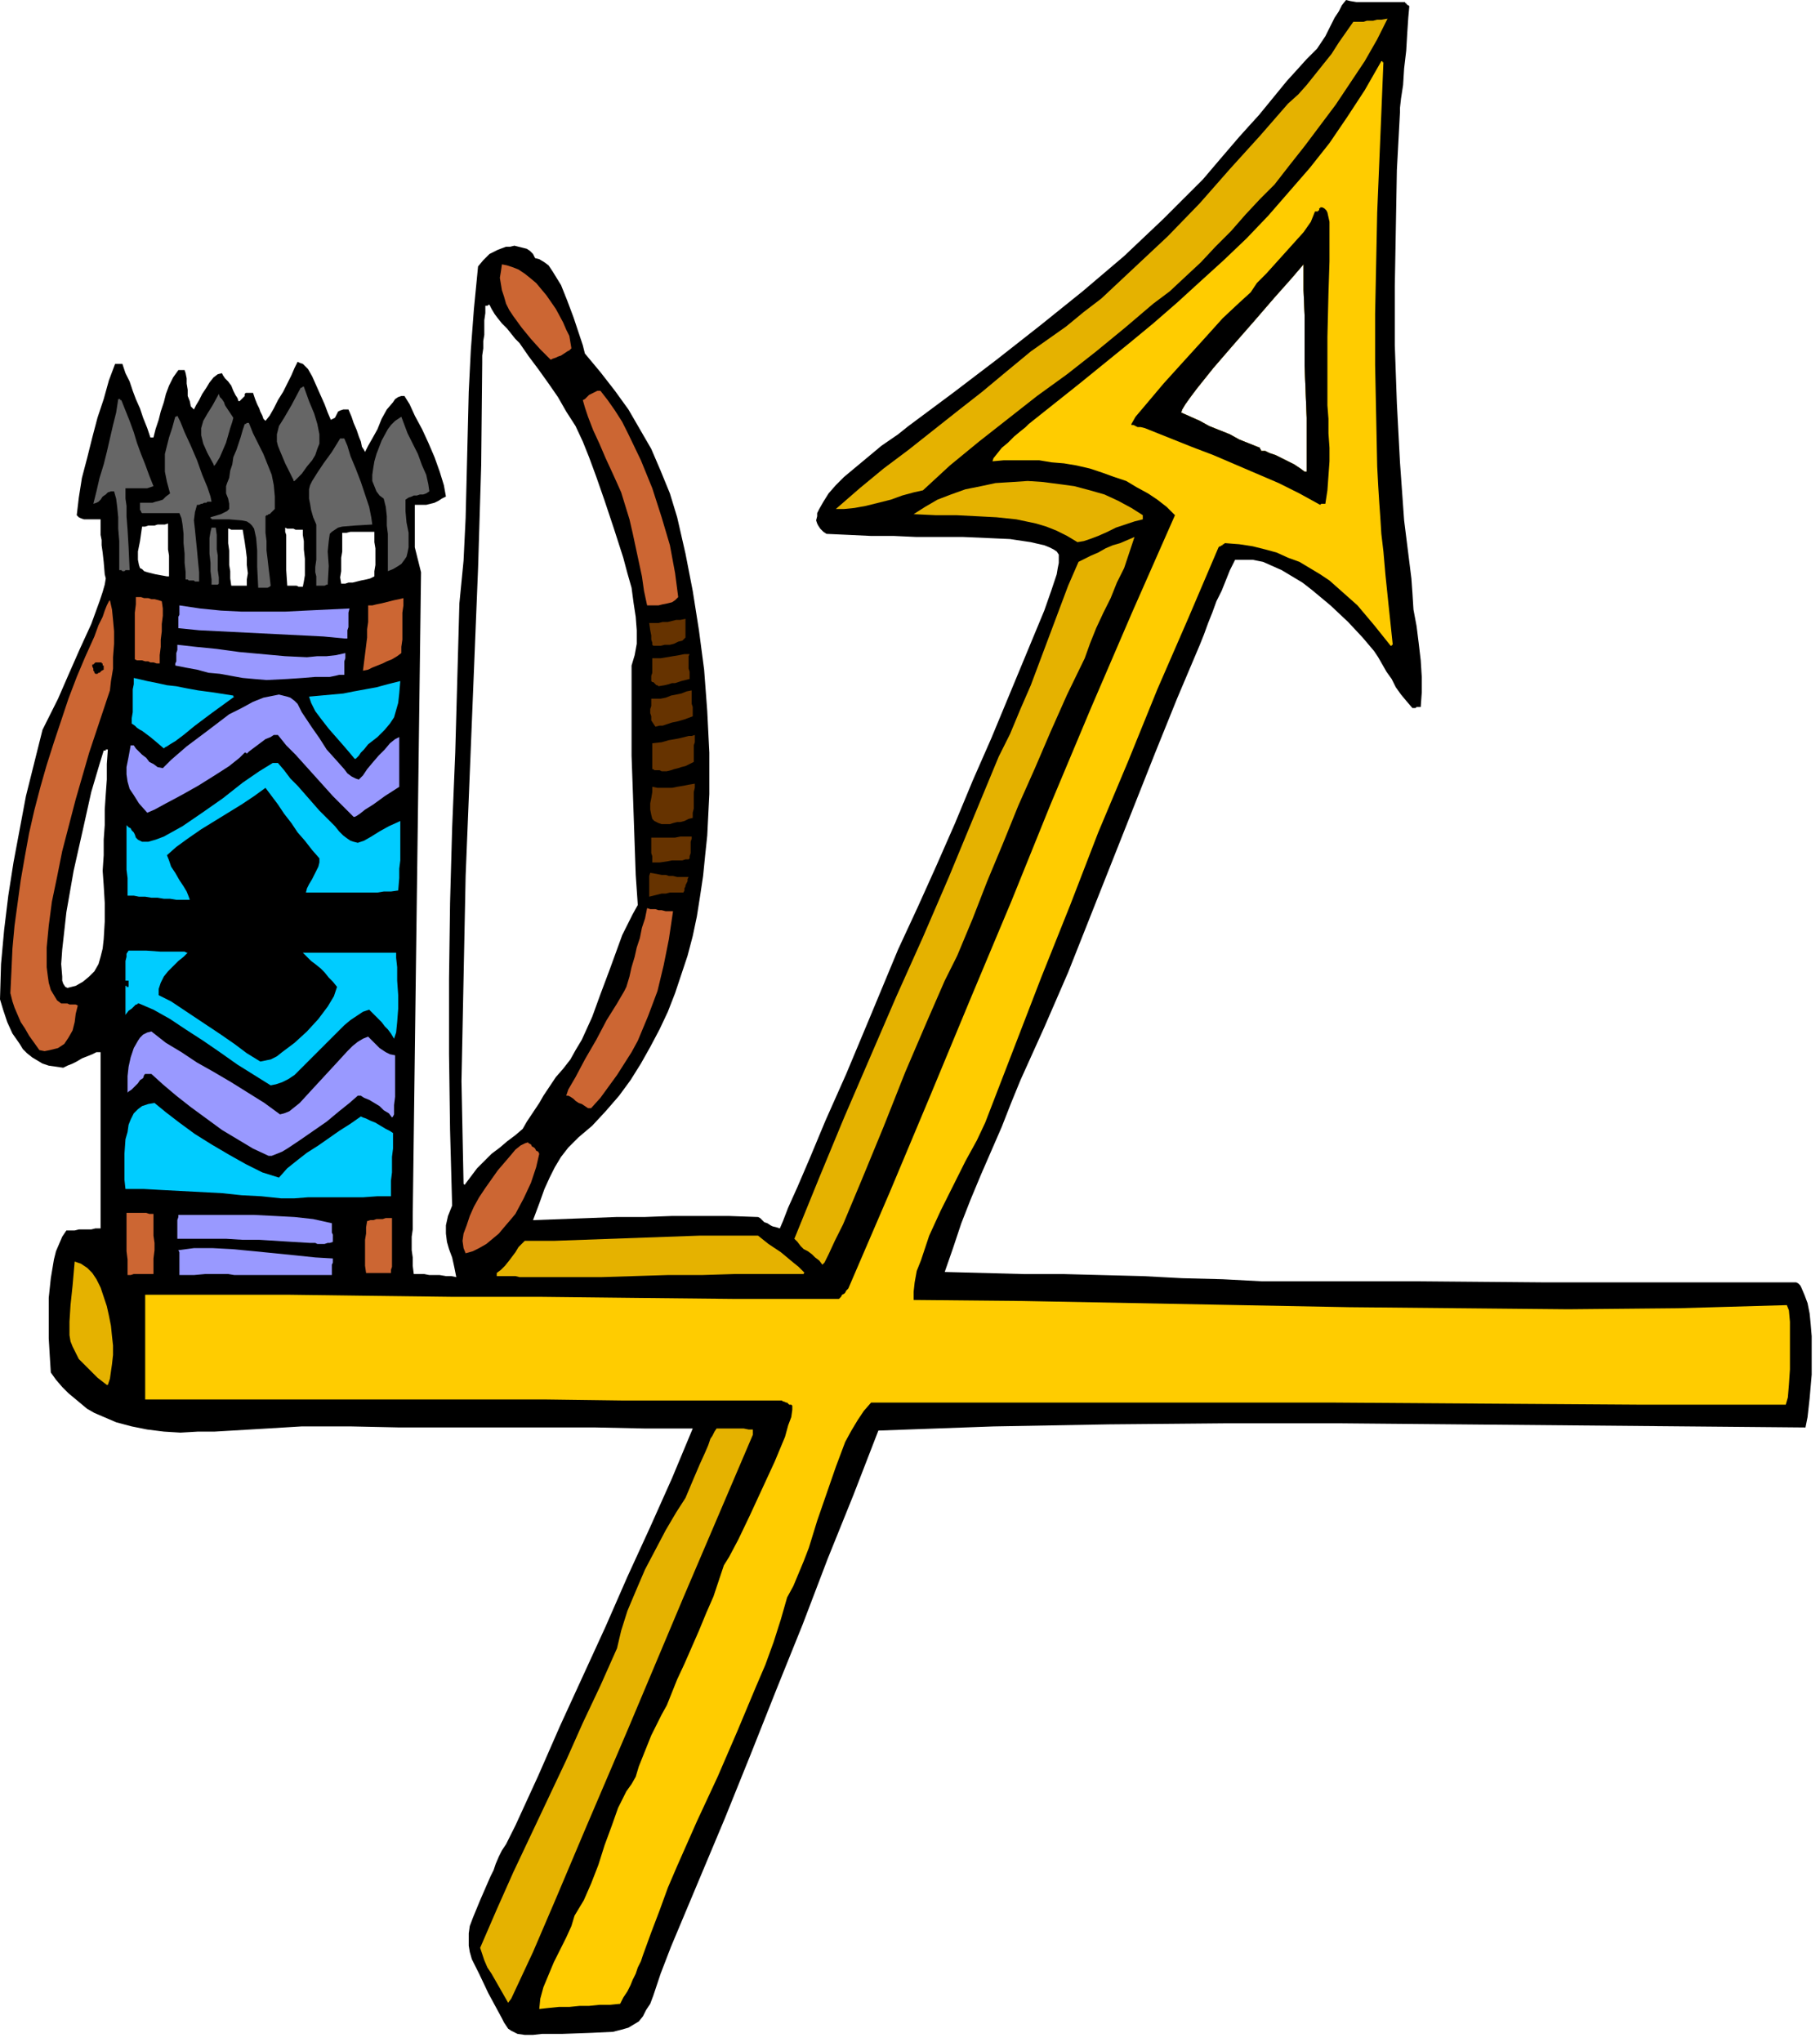 <svg xmlns="http://www.w3.org/2000/svg" fill-rule="evenodd" height="6.562in" preserveAspectRatio="none" stroke-linecap="round" viewBox="0 0 1755 1970" width="5.848in"><style>.brush1{fill:#000}.pen1{stroke:none}.brush3{fill:#e5b200}.brush4{fill:#99f}.brush5{fill:#c63}.brush6{fill:#0cf}.brush7{fill:#630}.brush8{fill:#666}</style><path class="pen1 brush1" d="M542 1962h-19l-9 1h-8l-7-1-6-3-3-2-2-3-2-3-2-4-13-24-9-19-4-8-3-6-2-7-1-6v-12l1-7 3-8 7-17 10-23 3-6 2-6 3-7 3-6 4-6 3-6 3-6 3-6 22-48 21-48 22-48 22-48 21-48 22-48 21-47 20-48h-47l-47-1H385l-47-1h-47l-33 2-34 2-17 1h-16l-17 1-16-1-16-2-15-3-15-4-14-6-7-3-7-4-6-5-6-5-6-5-6-6-6-7-5-7-1-16-1-17v-39l2-19 3-18 2-8 3-7 3-7 4-6h8l4-1h12l4-1h5v-170h-4l-4 2-5 2-5 2-5 3-4 2-5 2-4 2-7-1-7-1-6-2-5-3-5-3-5-4-4-4-3-5-7-10-5-11-4-12-3-10 1-34 3-33 4-33 5-32 6-32 6-32 8-32 8-32 6-12 9-18 10-23 11-25 11-24 8-22 3-9 2-7 1-6-1-4-1-12-1-9-1-7v-5l-1-5v-15H81l-3-1-2-1-2-2 2-17 3-19 5-19 5-20 5-19 6-18 5-18 6-16h7l3 9 4 8 3 9 3 8 4 9 3 9 4 10 3 9h3l2-8 3-9 2-8 3-9 2-8 3-8 4-8 5-7h6l1 3 1 5v5l1 6v6l2 5 1 5 3 3 2-4 3-5 3-6 4-6 3-5 4-5 4-3 4-1 1 2 2 3 3 3 3 4 2 5 2 4 2 3 1 3h1l1-1 1-1 1-1 1-1 1-1v-2l1-1h7l2 6 2 5 2 4 1 3 1 2 1 2 1 3 2 2 4-5 4-7 4-8 5-8 4-8 4-8 3-7 3-6 2 1 3 1 2 2 3 3 4 7 4 9 4 9 4 9 3 8 3 7 2-1 2-1 1-2 1-2 1-2 2-1 3-1h5l3 7 2 6 3 7 2 6 2 5 1 5 2 3 1 2 3-6 4-7 5-9 4-10 5-9 6-7 2-3 3-2 3-1h3l5 8 5 11 7 13 6 13 6 14 5 14 4 13 2 11-4 2-3 2-4 2-4 1-4 1h-11v41l2 8 2 8 2 8-1 78-1 77-1 78-1 77-1 77-1 78-1 78-1 78v13l-1 7v13l1 7v8l1 8h10l5 1h10l6 1h5l5 1-2-10-2-9-3-8-2-7-1-8v-8l2-9 4-10-2-73-1-73v-73l1-73 2-72 3-73 2-72 2-72 4-41 2-41 1-40 1-41 1-41 2-40 3-40 4-41 5-6 6-6 8-4 8-3h4l4-1 4 1 4 1 4 1 3 2 3 3 2 4 4 1 5 3 4 3 4 6 8 13 6 15 6 16 5 15 4 12 2 8 15 18 14 18 13 18 11 19 11 19 9 21 9 22 7 23 8 35 7 36 6 38 5 38 3 40 2 40v40l-2 40-2 19-2 20-3 20-3 19-4 19-5 19-6 18-6 18-7 18-8 17-9 17-9 16-10 16-11 15-13 15-13 14-13 11-10 10-7 9-6 10-5 10-5 11-5 14-6 16 27-1 27-1 26-1h27l27-1h55l28 1 2 1 2 2 2 2 3 1 3 2 2 1 4 1 3 1 3-7 5-13 9-20 12-28 15-36 20-45 23-55 27-65 19-41 18-40 18-41 17-41 18-41 17-41 17-41 17-41 7-20 5-15 1-6 1-5v-8l-2-3-3-2-4-2-5-2-13-3-20-3-22-1-23-1h-45l-22-1h-22l-21-1-22-1-3-2-3-3-2-3-1-2-1-3 1-4v-3l2-4 4-7 5-8 7-8 8-8 18-15 18-15 16-11 10-8 43-32 42-32 42-33 41-33 20-17 20-17 19-18 19-18 19-19 19-19 17-20 18-21 9-10 10-11 9-11 9-11 9-11 10-11 9-10 10-10 4-6 4-6 3-6 3-6 3-6 4-6 3-6 4-5 4 1 6 1h47v1h1v1h1v1h1l1 1-1 11-1 15-1 17-2 17-1 16-2 13-1 9v4l-3 56-1 56-1 56v57l2 56 3 57 4 56 7 56 1 14 1 16 3 16 2 16 2 17 1 16v15l-1 14h-4l-1 1h-3l-6-7-5-6-5-7-4-8-5-7-4-7-4-7-4-6-11-13-14-15-17-16-18-15-9-7-10-6-10-6-9-4-9-4-10-2h-17l-5 10-4 10-4 10-5 10-4 11-4 10-4 11-4 10-22 52-21 52-21 53-21 53-21 53-21 53-23 53-23 51-9 22-9 23-10 23-10 23-10 24-9 23-8 24-8 23 38 1 38 1h38l38 1 39 1 38 2 39 1 38 2h151l118 1h246l2 1 2 2 1 2 3 7 3 8 2 10 1 10 1 12v37l-2 23-2 18-2 10-112-1-112-1-112-1-112-1h-112l-112 1-111 2-111 4-24 62-25 62-24 63-25 62-25 63-25 62-26 62-26 62-10 26-7 21-3 8-4 6-3 6-4 5-5 3-5 3-7 2-8 2-21 1-28 1zM329 563l-1-6 1-6v-13l1-6v-18h4l4-1h23v10l1 6v16l-1 6v5l-4 2-4 1-5 1-4 1-4 1h-4l-3 1h-4zm-52 2-1-15v-34l-1-3v-4l2 1h6l2 1h7v5l1 6v8l1 9v16l-1 6-1 5h-4l-2-1h-9zm-54 0-1-7v-7l-1-6v-14l-1-7v-14h1l2 1h11l1 6 1 6 1 7 1 8v7l1 8-1 6v6h-15zm-62-9-11-2-8-2-3-1-2-2-2-1-1-3-1-5v-8l2-10 2-14h3l3-1h6l3-1h7l3-1v25l1 6v20h-2zM65 953l-2-1-2-3-1-3v-4l-1-12 1-14 4-36 7-40 9-40 8-36 8-27 4-13h2v-1h2l-1 14v15l-1 14-1 15v15l-1 14v15l-1 15 1 14 1 17v18l-1 17-1 9-2 8-2 7-4 7-5 5-6 5-7 4-8 2zm382 189-1-49-1-50 1-49 1-50 2-99 4-99 4-99 4-99 3-99 1-99v-7l1-7v-7l1-6v-14l1-7v-7h2l1-1h1l2 4 3 5 3 4 4 5 5 5 4 5 4 5 4 4 9 13 9 12 10 14 9 13 8 14 9 14 7 15 6 15 7 19 8 23 9 27 9 28 4 15 4 14 2 15 2 13 1 13v13l-2 11-3 10v87l1 28 1 29 1 29 1 29 2 29-5 9-5 10-5 10-4 11-8 22-9 24-8 22-10 22-6 10-5 9-7 9-7 8-4 6-4 6-4 6-4 7-4 6-4 6-4 6-4 7-7 6-8 6-7 6-8 6-7 7-7 7-6 8-6 8-1-1zm811-687-4-3-6-4-6-3-6-3-6-3-6-2-4-2h-4v-1l-1-1v-1l-10-4-10-4-9-5-10-4-10-4-9-5-9-4-9-4 1-3 3-5 5-7 6-8 16-20 19-22 21-24 19-22 16-18 12-14v25l1 24v49l1 25 1 25v52h-2z"/><path class="pen1" d="m520 1938 1-10 3-11 5-12 5-12 6-12 6-12 5-11 3-10 9-15 7-16 7-18 6-19 7-19 6-17 4-8 4-8 5-7 4-7 3-10 4-10 4-10 4-10 5-10 5-10 5-9 4-10 6-15 7-15 7-16 7-16 7-17 7-16 5-15 5-15 5-8 9-17 11-23 12-26 12-26 10-24 3-11 3-8 1-7v-4l-1-1h-2l-1-1-1-1h-1l-2-1h-1l-1-1H600l-76-1H140v-101h139l76 1 81 1h85l90 1 96 1h102l1-1 1-1 1-2 2-1 1-1 1-2 1-1 1-1 40-93 39-93 39-94 39-93 38-94 39-93 40-93 41-93-8-8-9-7-9-6-11-6-10-6-12-4-11-4-12-4-13-3-12-2-12-1-12-2h-34l-11 1 1-3 4-5 4-5 6-5 6-6 6-5 5-4 3-3 49-39 48-39 23-19 23-20 23-21 22-20 22-21 21-22 20-23 20-23 19-24 17-25 17-26 16-28h1v1h1l-2 49-2 48-2 48-1 49-1 49v49l1 49 1 49 1 19 1 16 1 14 1 16 2 17 2 23 3 29 4 38h-1v1h-1l-16-20-16-19-9-8-9-8-9-8-9-6-10-6-10-6-11-4-11-5-11-3-12-3-13-2-13-1h-1l-1 1h-1v1h-1l-1 1h-1l-1 1-29 68-30 69-28 69-29 69-27 70-28 70-27 70-27 70-8 17-11 20-12 24-12 24-11 24-8 24-4 10-2 11-1 9v8l105 1 105 2 105 2 105 2 106 1 105 1 106-1 105-3 2 5 1 11v46l-1 15-1 12-2 7h-144l-149-1-146-1H840l-7 8-6 9-6 10-6 11-9 24-9 26-9 26-8 26-5 13-5 12-5 12-6 11-6 21-7 22-8 22-9 21-18 43-19 44-20 43-19 43-9 21-8 22-8 21-8 22-2 6-3 6-2 6-3 6-2 5-3 6-4 6-3 6-10 1h-10l-10 1h-9l-10 1h-10l-10 1-9 1zm738-1483-4-3-6-4-6-3-6-3-6-3-6-2-4-2h-4v-1l-1-1v-1l-10-4-10-4-9-5-10-4-10-4-9-5-9-4-9-4 1-3 3-5 5-7 6-8 16-20 19-22 21-24 19-22 16-18 12-14v25l1 24v49l1 25 1 25v52h-2z" style="fill:#fc0"/><path class="pen1 brush3" d="m490 1932-4-7-4-7-4-7-4-7-4-6-3-7-2-6-2-6 16-37 16-36 17-36 17-36 17-36 16-36 17-36 16-36 4-17 6-19 8-19 9-21 10-19 10-19 10-17 9-14 8-19 6-14 5-11 3-7 2-6 2-3 2-4 2-3h26l5 1h4v5l-67 157-53 126-41 96-30 71-21 49-14 30-7 15-3 4zm-387-596-9-7-7-7-6-6-5-5-3-6-3-6-2-5-1-6v-13l1-16 2-19 2-23 6 2 6 4 5 5 4 6 4 8 3 9 3 9 2 9 2 10 1 10 1 9v9l-1 9-1 7-1 7-2 6h-1zm412-104h-14l-4-1h-18v-3l4-3 4-4 4-5 3-4 3-4 3-5 3-3 3-3h28l28-1 28-1 28-1 28-1 28-1h57l5 4 5 4 6 4 6 4 6 5 6 5 5 4 6 6h-1v1h-66l-32 1h-33l-32 1-32 1h-65z"/><path class="pen1 brush4" d="M244 1230h-18l-6-1h-22l-11 1h-14v-22l-1-2 15-2h18l19 1 21 2 20 2 20 2 19 2 17 1v4l-1 2v10h-76z"/><path class="pen1 brush5" d="M123 1230v-15l-1-8v-37h19l3 1h4v21l1 7v7l-1 8v15h-19l-3 1h-3zm230-2-1-7v-25l1-6v-6l1-6 3-1h3l3-1h6l3-1h6v47l-1 3v3h-24z"/><path class="pen1 brush3" d="m793 1220-3-4-4-3-3-3-4-3-4-2-3-3-3-4-3-3 24-59 24-58 25-58 25-58 26-58 25-58 24-58 24-58 11-22 10-24 10-23 9-24 9-24 9-24 9-24 10-23 6-3 6-3 7-3 7-4 7-3 7-2 7-3 7-3-5 15-5 15-7 14-6 15-7 14-7 15-6 15-5 14-17 35-16 36-15 35-16 36-15 37-15 36-14 36-15 36-12 24-17 39-21 49-21 53-21 51-18 43-8 16-6 13-4 8-2 2z"/><path class="pen1 brush5" d="m449 1209-2-5-1-7 1-7 3-8 3-9 4-9 5-9 6-9 12-17 12-14 5-6 5-4 4-2 3-1 1 1 2 1 1 2 2 1 1 1 1 2 2 1 1 2-3 13-5 15-7 15-8 15-5 6-6 7-5 6-6 5-6 5-7 4-6 3-7 2z"/><path class="pen1 brush4" d="m299 1199-17-1-16-1-16-1h-16l-16-1h-47v-18l1-3v-2h73l20 1 19 1 18 2 18 4v9l1 2v7l-3 1h-2l-3 1h-7l-2-1h-5z"/><path class="pen1 brush6" d="m271 1156-19-2-19-1-19-2-19-1-19-1-19-1-18-1h-18l-1-9v-25l1-14 2-7 1-7 2-5 3-6 4-4 4-3 6-2 6-1 11 9 13 10 15 11 16 10 17 10 16 9 16 8 16 5 8-9 10-8 9-7 11-7 10-7 10-7 11-7 10-7 2 1 3 1 4 2 5 2 5 3 5 3 4 2 3 2v15l-1 8v15l-1 8v15h-13l-14 1h-53l-13 1h-13z"/><path class="pen1 brush4" d="m259 1115-15-7-15-9-15-9-15-11-15-11-14-11-13-11-11-10h-6l-1 1-1 3-3 2-2 3-3 3-3 3-3 2-1 1v-16l1-9 2-9 3-9 4-7 2-3 3-3 4-2 4-1 14 11 15 9 15 10 16 9 17 10 16 10 16 10 15 11 4-1 5-2 5-4 5-4 11-12 12-13 12-13 11-12 5-5 5-4 5-3 5-2 2 2 3 3 3 3 3 3 3 2 3 2 4 2 5 1v40l-1 8v9l-1 2-1 1-3-4-5-3-4-4-5-3-5-3-5-2-3-2h-3l-8 7-10 8-12 10-13 9-13 9-12 8-5 3-5 2-5 2h-3z"/><path class="pen1 brush5" d="m567 1069-3-2-3-2-3-1-3-2-2-2-3-2-2-1h-2l2-6 7-12 9-17 11-19 10-19 10-16 7-12 2-4 3-10 2-9 3-10 2-9 3-9 2-10 3-9 2-10 3 1h5l3 1h3l4 1h7l-4 27-5 25-6 25-9 24-5 12-5 12-6 11-7 11-7 11-8 11-8 11-9 10h-3z"/><path class="pen1 brush6" d="m261 1047-16-10-16-10-17-12-16-11-17-11-15-10-16-9-14-6h-1l-1 1h-1l-1 1-1 1-2 2-3 2-3 4v-28h1v1h2v-6h-3v-19l1-4v-3l2-3h17l14 1h23l2 1h1l-4 4-5 4-5 5-5 5-4 5-3 6-2 6v6l12 6 12 8 12 8 12 8 12 8 13 9 12 9 13 8 5-1 5-1 6-3 5-4 12-9 12-11 11-12 9-12 6-10 3-9-4-5-4-4-4-5-4-4-5-4-4-3-4-4-4-4h90v5l1 9v13l1 14v13l-1 13-1 10-2 6-3-5-3-4-3-3-3-4-3-3-3-3-3-3-3-3-6 2-6 4-6 4-6 5-12 12-13 13-12 12-11 11-6 4-6 3-6 2-5 1z"/><path class="pen1 brush5" d="m38 1013-5-7-5-7-4-7-4-6-3-7-3-7-2-6-2-8 1-21 1-22 2-22 3-22 3-22 4-23 4-22 5-22 6-23 6-21 7-22 7-21 7-21 8-21 8-19 9-20 4-11 4-8 2-6 2-5 1-2 1-2 1-1 2 9 1 10 1 11v12l-1 13v11l-2 12-1 9-8 24-12 36-13 45-13 50-5 25-5 24-3 23-2 21v19l1 8 1 7 2 7 3 5 3 5 4 3h6l2 1h6l2 1-2 8-1 8-2 8-4 7-2 3-2 3-3 2-3 2-4 1-4 1-5 1-5-1z"/><path class="pen1 brush6" d="m170 868-6-1h-6l-6-1h-6l-6-1h-6l-5-1h-6v-17l-1-8v-43l1 1 1 1 2 1 1 2 2 2 1 2 1 3 2 2 2 1 2 1h6l7-2 8-3 18-10 19-13 20-14 19-15 16-11 13-8h5l6 7 6 8 7 7 7 8 7 8 7 8 7 7 8 8 4 5 4 4 4 3 3 2 3 1 4 1 3-1 3-1 7-4 8-5 9-5 11-5v38l-1 8v9l-1 12-7 1h-7l-6 1h-69l1-4 2-4 3-5 2-4 2-4 2-4 1-4v-4l-7-8-7-9-7-8-6-9-7-9-6-9-6-8-6-8-11 8-12 8-13 8-13 8-13 8-13 9-11 8-9 8 2 5 2 6 4 6 4 7 4 6 3 5 2 5 1 3h-13z"/><path class="pen1 brush7" d="M626 865v-20l1-3 6 1 5 1h4l3 1h4l4 1h11l-1 2v2l-1 2-1 2v1l-1 2v2l-1 2h-13l-4 1h-4l-4 1-4 1-4 1zm3-33v-6l-1-3v-15h23l5-1h11v2l-1 3v11l-1 3v2l-1 1h-3l-3 1h-10l-5 1-7 1h-7zm9-37-3-1-2-1-2-1-2-2-1-4-1-5v-6l1-5 1-6v-5l5 1h14l5-1 6-1 5-1 6-1v4l-1 4v16l-1 4v5l-4 1-4 2-4 1h-3l-4 1-3 1h-8z"/><path class="pen1 brush4" d="m341 788-10-10-10-10-9-10-9-10-9-10-9-10-9-9-8-10h-4l-3 2-5 2-4 3-4 3-4 3-4 3-2 2-1-1h-1l-5 5-10 8-14 9-16 10-16 9-15 8-11 6-7 3-8-9-5-8-4-6-2-7-1-7v-7l2-10 2-11h3l2 3 3 3 3 3 4 3 3 4 4 2 4 3 5 1 8-8 15-13 20-15 21-16 12-6 11-6 10-4 10-2 5-1 4 1 4 1 3 1 4 3 3 3 2 4 2 4 4 6 6 9 7 10 7 11 9 10 8 9 3 4 4 3 4 2 3 1 4-4 4-6 5-6 6-7 6-6 5-6 5-4 4-2v48l-14 9-11 8-8 5-5 4-3 2-2 1h-1z"/><path class="pen1 brush7" d="M639 744h-1l-2-1h-5l-1-1h-1v-25l9-1 7-2 6-1 5-1 4-1 4-1h3l3-1v7l-1 3v16l-4 2-4 2-4 1-3 1-4 1-3 1-4 1h-4z"/><path class="pen1 brush6" d="m342 732-5-6-6-7-7-8-7-8-7-9-6-8-4-8-2-6 11-1 11-1 11-1 10-2 11-2 11-2 11-3 12-3-1 12-1 9-2 7-2 7-4 6-5 6-7 7-9 7-4 5-3 3-2 3-2 2-1 1h-1zm-184-10-7-6-6-5-4-3-4-3-2-1-3-2-2-2-3-2v-5l1-6v-22l1-5v-6l13 3 10 2 9 2 9 1 10 2 11 2 15 2 19 3v1h1l-22 16-16 12-11 9-8 6-5 3-3 2-2 1-1 1z"/><path class="pen1 brush7" d="m632 701-2-3-2-3v-4l-1-3v-4l1-3v-7h9l5-1 5-2 5-1 5-1 5-2 5-1v13l1 3v9l-8 3-7 2-5 1-3 1-3 1-3 1h-3l-4 1zm3-39-1-1h-1l-1-1-1-1-1-1h-1l-1-1v-5l1-3v-14h8l6-1 6-1 6-1 5-1h5l-1 2v12l1 3v7l-4 1-4 1-3 1-3 1h-3l-3 1-4 1-6 1z"/><path class="pen1 brush4" d="m257 656-12-1-11-1-11-2-11-2-11-1-11-3-11-2-10-2v-2l1-2v-8l1-3v-5l18 2 20 2 22 3 22 2 22 2 21 1 10-1h9l9-1 9-2v5l-1 3v13h-5l-4 1-5 1h-14l-12 1-15 1-20 1z"/><path class="pen1 brush1" d="m92 650-1-1v-1l-1-1v-2l-1-2v-2h1l1-1 1-1h6v1h1v2h1v4l-2 1-1 1-1 1h-1l-1 1h-2z"/><path class="pen1 brush5" d="m350 647 1-8 1-8 1-8 1-8v-8l1-7v-16h4l4-1 5-1 4-1 4-1 4-1 5-1 4-1v7l-1 7v26l-1 7v6l-4 3-5 3-5 2-4 2-5 2-5 2-4 2-5 1zm-199-7-3-1h-3l-2-1h-3l-3-1h-5l-2-1v-45l1-8v-7h5l3 1h4l3 1h3l4 1 3 1 1 7v7l-1 8v7l-1 8v7l-1 8v8h-3z"/><path class="pen1 brush7" d="m630 623-1-1v-2l-1-3v-4l-1-5-1-7h9l4-1h5l4-1 4-1h4l5-1v18l-3 3-4 1-4 2-4 1h-5l-4 1h-7z"/><path class="pen1 brush4" d="m333 616-21-2-20-1-20-1-20-1-20-1-20-1-20-1-20-2v-11l1-2v-9l20 3 20 2 20 1h42l20-1 21-1 21-1-1 4v14l-1 3v8h-2z"/><path class="pen1 brush5" d="m624 584-3-14-2-14-3-14-3-14-3-14-3-13-4-13-4-13-4-9-5-11-6-13-6-14-6-13-5-13-3-9-2-7 2-1 2-2 2-2 2-1 2-1 2-1 2-1h3l7 9 7 10 7 11 6 12 12 25 11 27 9 28 8 27 5 27 3 23-3 3-3 2-4 1-5 1-4 1h-11z"/><path class="pen1 brush8" d="m249 567-1-20v-16l-1-12-2-9-2-3-2-2-3-2-5-1-12-1h-17v-1h-1v-1l10-3 6-3 2-2v-5l-1-5-2-5v-7l1-3 2-5 1-7 2-6 1-7 3-7 2-6 2-6 2-7 2-6h1l1-1h2l4 10 5 10 5 10 4 10 4 10 2 10 1 11v12l-2 2-1 1-1 1-1 1h-1l-1 1h-1l-1 1v16l1 8v9l1 8 1 9 1 8 1 9-1 1-2 1h-9zm56-2v-9l-1-4v-5l1-7v-34l-3-7-2-7-1-6-1-5v-9l1-4 2-4 5-8 6-9 8-11 8-13h4l3 7 3 10 5 12 5 13 4 12 4 12 2 10 1 7-17 1-12 1-4 1-3 2-3 2-2 2-1 7-1 10 1 14-1 18h-1l-2 1h-8zm-101-1v-5l-1-8v-8l-1-9v-15l1-6 1-4h4l1 7v14l1 6v14l1 7v6l-1 1h-6zm-16-3-1-1h-5l-1-1h-2v-7l-1-9v-9l-1-10v-9l-1-9-1-6-2-5h-36l-1-1v-1l-1-1v-7h12l3-1 4-1 3-1 3-3 4-3-3-11-2-10v-17l2-8 2-8 3-9 3-11h1l1-1 3 6 4 10 6 13 6 14 5 14 5 12 3 9 1 5h-4l-1 1h-2l-2 1h-1l-2 1h-2l-2 7-1 8 1 9 1 10 1 10 1 11 1 10v9h-4z"/><path class="pen1 brush8" d="M119 551h-1l-1-1h-2v-28l-1-12v-11l-1-10-1-8-2-7h-3l-3 1-2 2-3 2-2 3-2 2-2 1-3 1 3-12 3-13 4-13 3-12 3-13 3-13 3-12 2-13h2v1h1l4 10 4 10 4 11 3 10 4 11 4 10 4 11 4 10-3 1-3 1h-21v10l1 7v10l1 13 1 17 1 22h-4l-1 1h-1zm255 0v-36l-1-8v-9l-1-9-2-8-4-3-3-4-2-5-2-5v-6l1-7 1-6 2-7 5-13 6-11 3-4 4-4 3-2 3-2 3 8 3 8 5 10 5 10 4 11 4 9 2 9 1 7-3 2-3 1h-3l-3 1h-3l-2 1-3 1-3 2v11l1 11 2 10v14l-1 5-1 4-2 3-3 4-3 2-5 3-5 2z"/><path class="pen1 brush3" d="m1039 523-10-6-10-5-10-4-10-3-19-4-19-2-19-1-20-1h-20l-21-1 11-7 12-7 13-5 14-5 15-3 14-3 16-1 15-1 15 1 15 2 15 2 15 4 14 4 13 6 13 7 11 7v4l-8 2-9 3-9 3-8 4-9 4-8 3-6 2-6 1zm-233-32 23-20 23-19 24-18 24-19 24-19 23-18 24-20 23-19 17-12 17-12 17-14 17-13 32-30 32-30 31-32 29-33 29-32 27-31 10-9 8-9 8-10 8-10 8-10 7-11 7-10 7-10h10l3-1h6l4-1h4l6-1-10 20-12 21-14 21-14 21-15 20-15 20-15 19-14 18-14 14-14 15-14 16-15 15-14 15-15 14-15 14-16 12-27 23-28 23-28 22-29 21-28 22-28 22-28 23-26 24-9 2-11 3-11 4-12 3-12 3-11 2-10 1h-8z"/><path class="pen1 brush1" d="m1273 487-20-11-20-10-21-9-21-9-21-9-21-8-20-8-20-8-5-2-4-1h-3l-2-1-2-1h-2v-1l4-7 11-13 16-19 19-21 20-22 18-20 16-15 11-10 6-9 9-9 9-10 9-10 9-10 9-10 7-10 4-10h3v-1h1v-2h1v-1h2l2 1 2 2 1 2 2 9v38l-1 31-1 42v66l1 13v14l1 14v13l-1 14-1 14-2 13h-4l-1 1zm-15-32-4-3-6-4-6-3-6-3-6-3-6-2-4-2h-4v-1l-1-1v-1l-10-4-10-4-9-5-10-4-10-4-9-5-9-4-9-4 1-3 3-5 5-7 6-8 16-20 19-22 21-24 19-22 16-18 12-14v25l1 24v49l1 25 1 25v52h-2z"/><path class="pen1 brush8" d="m283 463-8-16-5-12-2-5-1-4v-7l2-8 5-8 7-12 9-17h1l1-1h1l5 14 5 12 3 10 2 10v9l-2 5-2 6-3 5-5 6-5 7-7 7h-1v-1zm-77-15-6-11-4-9-2-8v-7l2-7 4-7 5-8 6-11 1 3 2 2 2 3 1 3 2 3 2 3 2 3 2 3-1 4-2 6-2 7-2 7-3 7-3 7-3 5-2 3h-1v-1z"/><path class="pen1 brush5" d="m531 347-10-10-9-10-9-11-8-11-4-6-3-6-2-7-2-6-1-6-1-6 1-6 1-7 5 1 6 2 5 2 6 4 5 4 6 5 5 6 5 6 9 13 7 13 3 7 3 6 1 6 1 6-2 2-2 1-3 2-3 2-3 1-2 1-3 1-2 1z"/></svg>
